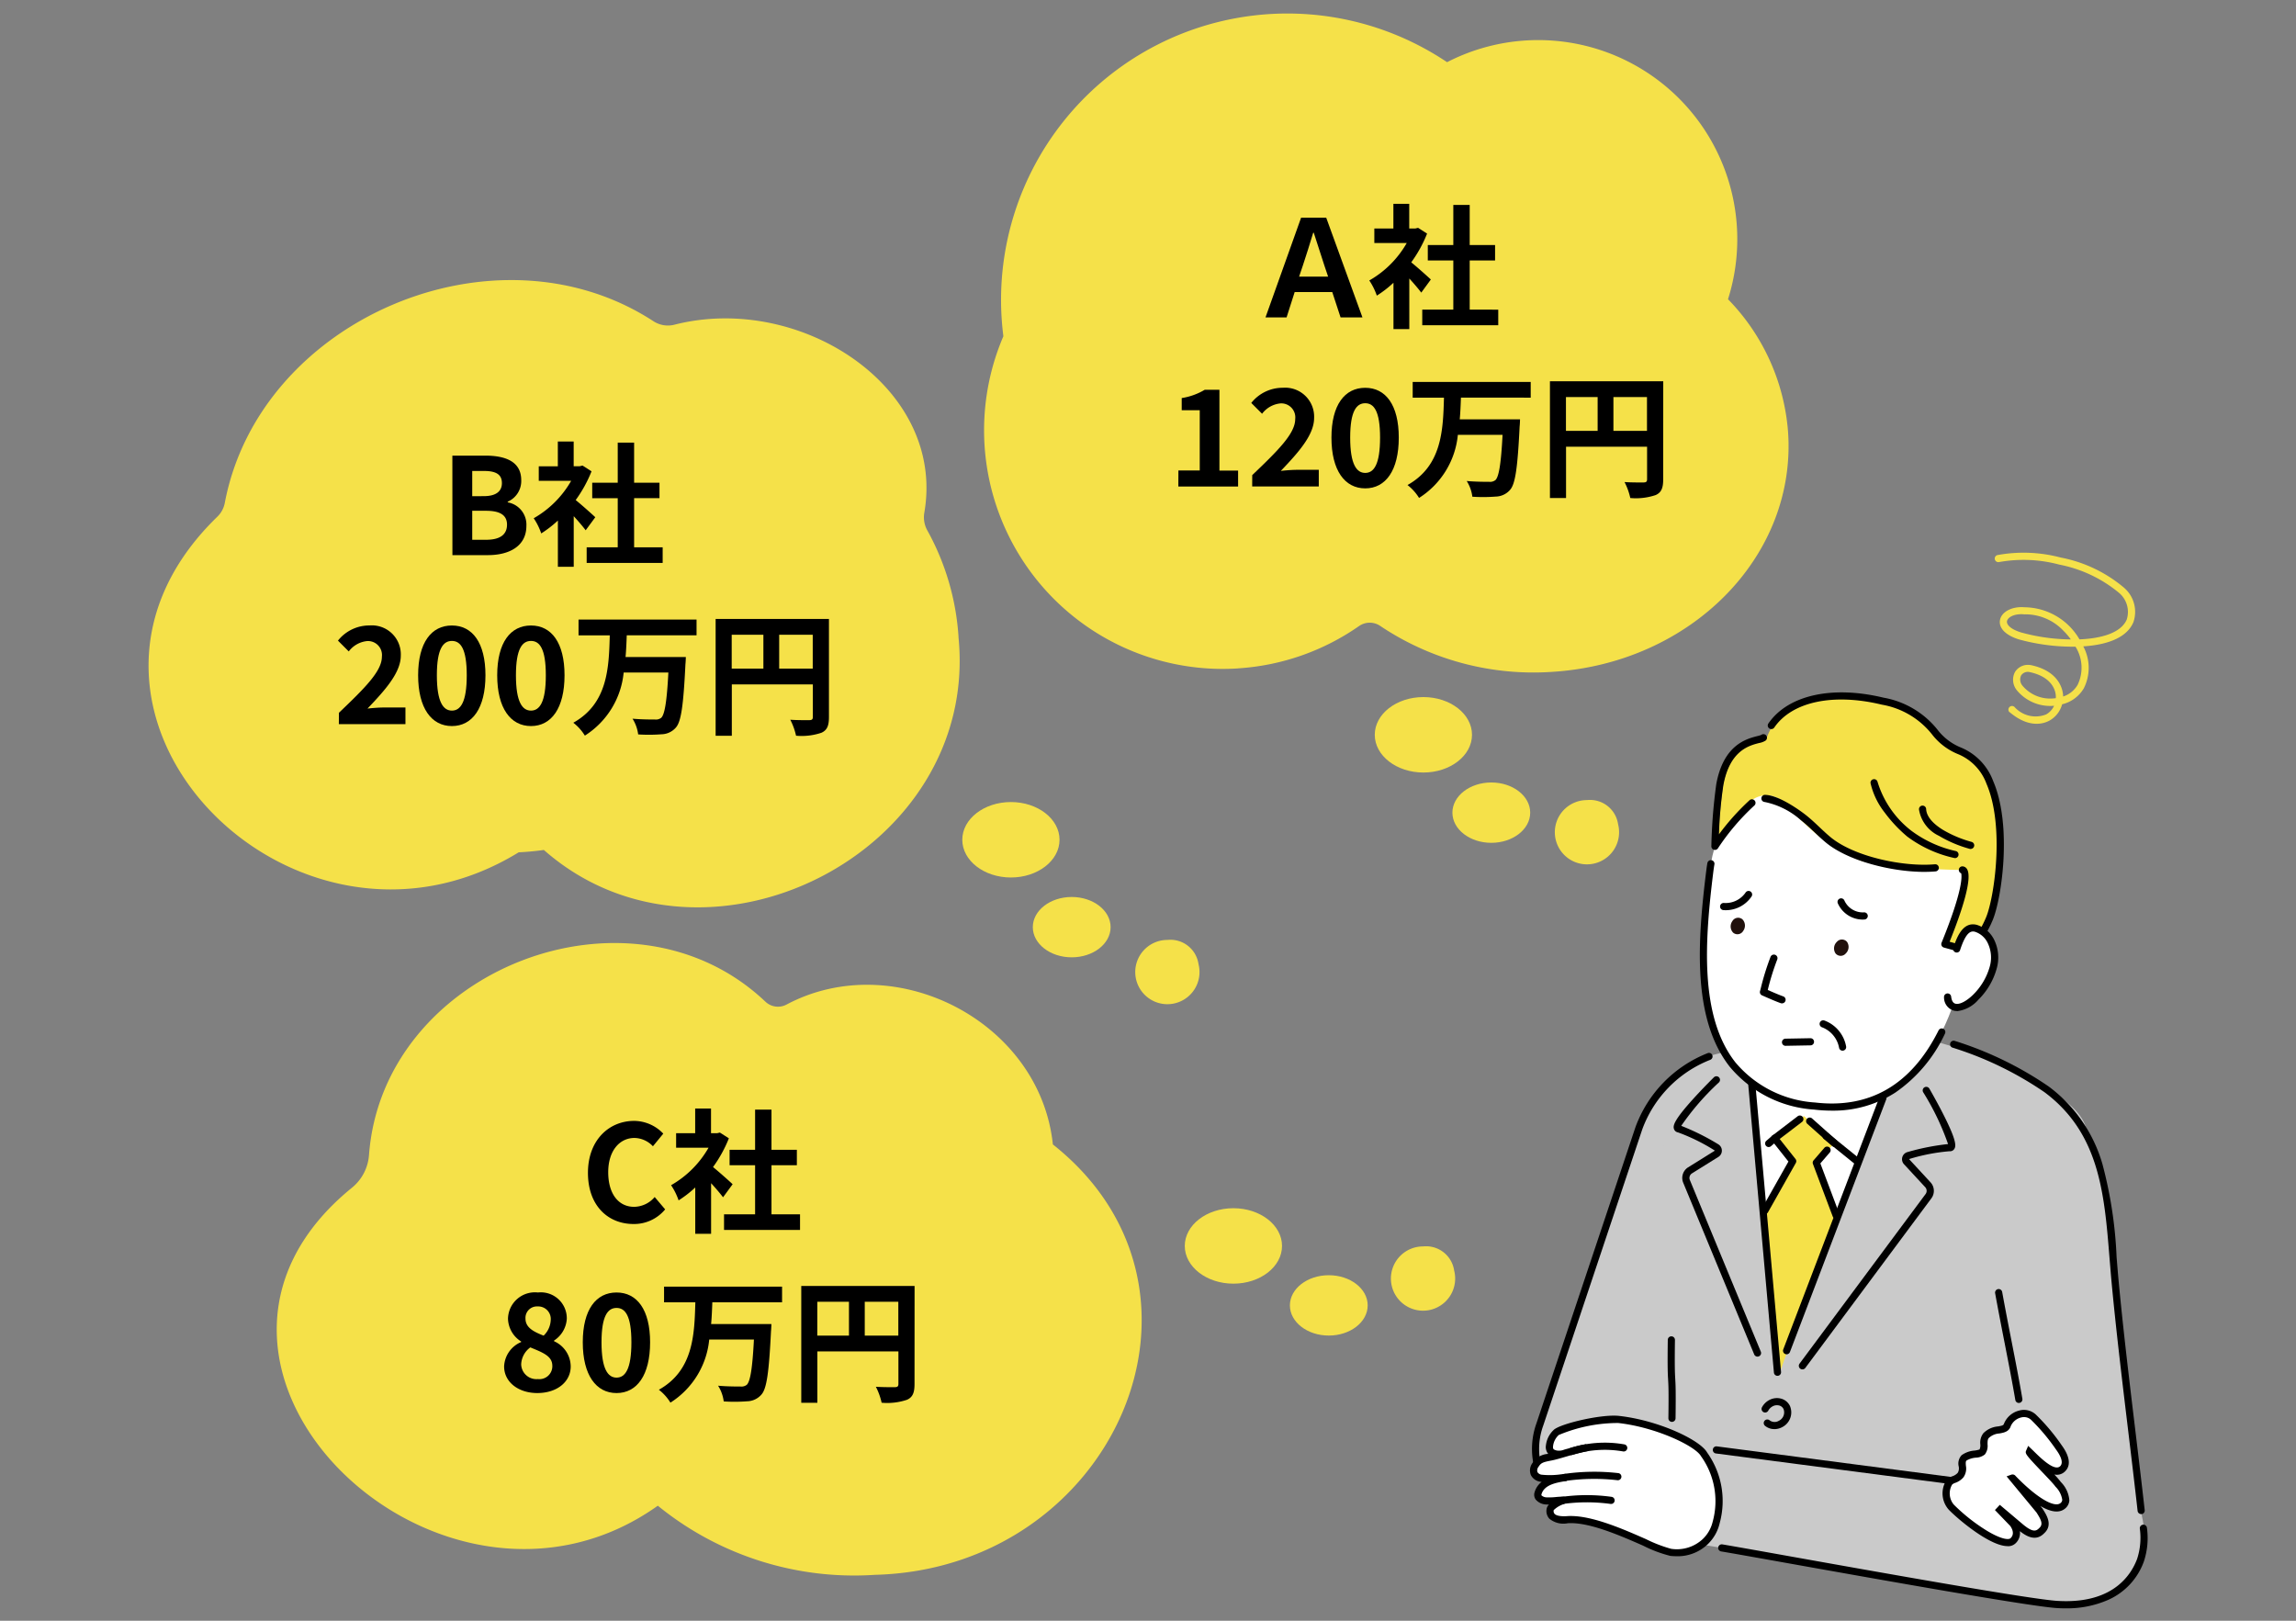 <svg xmlns="http://www.w3.org/2000/svg" xmlns:xlink="http://www.w3.org/1999/xlink" width="170" height="120" viewBox="0 0 170 120">
  <rect x="0" y="0" width="170" height="120" fill="#808080" stroke="none"/>
  <defs>
    <clipPath id="clip-path">
      <rect id="長方形_18302" data-name="長方形 18302" width="170" height="120" transform="translate(184 1066)" fill="#fff" stroke="#707070" stroke-width="1"/>
    </clipPath>
    <clipPath id="clip-path-2">
      <rect id="長方形_18247" data-name="長方形 18247" width="148" height="118.083" fill="none"/>
    </clipPath>
  </defs>
  <g id="img_worry_01" transform="translate(-184 -1066)" clip-path="url(#clip-path)">
    <g id="グループ_27659" data-name="グループ 27659" transform="translate(195 1067.004)">
      <g id="グループ_27658" data-name="グループ 27658" transform="translate(0 -0.004)" clip-path="url(#clip-path-2)">
        <path id="パス_48564" data-name="パス 48564" d="M1562.323,1171.881a19.089,19.089,0,0,0-3.257,4.429l-7.33,21.927c-2.023,6.105,5.542,9.831,8.444,2.822l.146-.405s6.574-22.214,7.308-24.79-3.207-5.956-5.311-3.982" transform="translate(-1448.723 -1093.771)" fill="#cacaca"/>
        <path id="パス_48565" data-name="パス 48565" d="M1557.593,1556.476l26.247,2.555.3-7.731-25.618-3.458c-7.348-1.86-9.06,8.526-.933,8.635" transform="translate(-1449.487 -1445.195)" fill="#cacaca"/>
        <path id="パス_48566" data-name="パス 48566" d="M1690.731,1172.345a75.223,75.223,0,0,1-1.717-30.729c-.073-2.293,2.44-3.875,4.733-3.948l10.6-1.689c7.18,1.036,15.713,4.907,15.605,7.78,0,0-.776,26.029-.457,33.351-8.592-.35-17.1-4.055-28.76-4.764" transform="translate(-1576.447 -1060.799)" fill="#cacaca"/>
        <path id="パス_48567" data-name="パス 48567" d="M1794.174,1185.836l8.384-21.89a2.657,2.657,0,0,0,.3-1.856l-.046-.224-9.16.407-1.122,1.623a1.967,1.967,0,0,0-.242,1.755Z" transform="translate(-1673.575 -1084.972)" fill="#fff"/>
        <path id="パス_48568" data-name="パス 48568" d="M2060.713,1245.718l-3.22-25.576c-.4-3.064-.7-6.773,2.794-7.7s4.9,3.2,5.476,5.875l2.943,25.042c1.341,5.87-5.913,9.145-7.992,2.355" transform="translate(-1921.11 -1132.082)" fill="#cacaca"/>
        <path id="パス_48569" data-name="パス 48569" d="M1743.243,1608.554l-26.877-3.5-.877,6.9,27.651,4.591c5.86,1.292,6.937-6.955.1-7.99" transform="translate(-1601.956 -1498.834)" fill="#cacaca"/>
        <path id="パス_48570" data-name="パス 48570" d="M1548.042,1193.393a.265.265,0,0,1-.258-.207,5.609,5.609,0,0,1,.22-3l7.33-21.927a9.341,9.341,0,0,1,5.356-5.487.265.265,0,0,1,.178.5,8.777,8.777,0,0,0-5.032,5.156l-7.33,21.926a5.091,5.091,0,0,0-.206,2.722.265.265,0,0,1-.2.316.255.255,0,0,1-.058.006" transform="translate(-1445.243 -1085.8)"/>
        <path id="パス_48571" data-name="パス 48571" d="M1781.573,1696.753q-.318,0-.644-.021c-2.019-.127-13.185-2.121-19.856-3.312-2.357-.421-4.219-.753-5-.883a.265.265,0,0,1,.087-.522c.783.13,2.647.463,5.006.884,6.66,1.189,17.808,3.18,19.8,3.3q.341.021.658.021c3.537,0,4.81-1.928,5.259-3.124a5.026,5.026,0,0,0,.2-2.258.265.265,0,0,1,.527-.052,5.517,5.517,0,0,1-.227,2.5,4.938,4.938,0,0,1-2.618,2.83,7.569,7.569,0,0,1-3.183.636" transform="translate(-1639.648 -1578.67)"/>
        <path id="パス_48572" data-name="パス 48572" d="M2029.231,1184.045a.265.265,0,0,1-.263-.235c-.22-1.967-.471-4.053-.714-6.07-.438-3.643-.891-7.409-1.219-10.922-.055-.593-.1-1.193-.15-1.775-.38-4.73-.74-9.2-4.81-12.234a25.434,25.434,0,0,0-6.839-3.31.265.265,0,0,1,.161-.5,25.992,25.992,0,0,1,6.994,3.39,10.925,10.925,0,0,1,3.972,5.736,31.739,31.739,0,0,1,1.049,6.88c.047.579.095,1.178.15,1.768.327,3.505.779,7.268,1.217,10.907.243,2.018.494,4.105.714,6.075a.265.265,0,0,1-.234.293l-.03,0" transform="translate(-1881.696 -1072.941)"/>
        <path id="パス_48573" data-name="パス 48573" d="M1772.3,1606.4l-.036,0c-.569-.078-15.644-2.044-22.1-2.886a.265.265,0,0,1,.068-.525c6.456.842,21.533,2.809,22.1,2.887a.265.265,0,0,1-.036.527" transform="translate(-1634.126 -1496.9)"/>
        <path id="パス_48574" data-name="パス 48574" d="M1559.6,1582.47c-1-.1-5.17-2.586-7.639-2.418-1.135.077-1.344-.34-1.281-.763.039-.263.819-.657,1.05-.677-.414-.018-.878.08-1.324.051-.278-.018-.744-.169-.631-.566.252-.884,1.287-1.051,2.1-1.178a8.136,8.136,0,0,1-1.838.066.593.593,0,0,1-.449-.985c.251-.4.477-.462,1.122-.586s1.912-.58,2.679-.7c-.449.091-1.042.246-1.477.366a1.484,1.484,0,0,1-.821.1c-.325-.089-.5-.22-.46-.618a1.583,1.583,0,0,1,.49-.966,10.816,10.816,0,0,1,4.626-.971c2.786.307,5.847,1.723,6.331,2.587a5.938,5.938,0,0,1,.895,5.039,2.951,2.951,0,0,1-3.367,2.214" transform="translate(-1446.899 -1468.534)" fill="#fff"/>
        <path id="パス_48575" data-name="パス 48575" d="M1556.292,1579.037a4.4,4.4,0,0,1-.455-.024,9.531,9.531,0,0,1-2.012-.756c-1.7-.746-4.019-1.766-5.582-1.661a1.647,1.647,0,0,1-1.365-.337.844.844,0,0,1-.2-.729.539.539,0,0,1,.175-.316c-.068,0-.136,0-.2-.006a1.069,1.069,0,0,1-.787-.37.607.607,0,0,1-.081-.533,1.463,1.463,0,0,1,.523-.77l-.052-.007a.938.938,0,0,1-.746-.5.921.921,0,0,1,.114-.886,1.465,1.465,0,0,1,1.172-.681.782.782,0,0,1-.17-.638,1.844,1.844,0,0,1,.557-1.119c.419-.46,3.535-1.2,4.851-1.056,2.876.317,6,1.761,6.533,2.721a6.18,6.18,0,0,1,.925,5.213,3.131,3.131,0,0,1-.9,1.581,3.221,3.221,0,0,1-2.3.876m-7.822-2.978c1.671,0,3.91.984,5.567,1.713a10.324,10.324,0,0,0,1.854.714,2.8,2.8,0,0,0,2.332-.708,2.6,2.6,0,0,0,.746-1.287,5.714,5.714,0,0,0-.865-4.866c-.419-.748-3.331-2.145-6.129-2.453a11.349,11.349,0,0,0-4.4.888,1.33,1.33,0,0,0-.42.811c-.022.223.013.267.267.337a1.01,1.01,0,0,0,.564-.066l.117-.033.286-.078a10.323,10.323,0,0,1,1.222-.295l.092.521c-.353.071-.793.182-1.169.283l-.384.112c-.429.126-.835.245-1.128.3-.62.119-.758.168-.948.468a.421.421,0,0,0-.079.383.431.431,0,0,0,.345.2,5.892,5.892,0,0,0,1.416-.033c.122-.012.243-.025.359-.035l.064.525c-.746.117-1.675.263-1.882.989-.015.054,0,.072,0,.083a.593.593,0,0,0,.389.146,4.609,4.609,0,0,0,.675-.024,5.167,5.167,0,0,1,.643-.027l.011.528a1.96,1.96,0,0,0-.812.465.308.308,0,0,0,.063.279c.075.082.3.212.94.168.086-.006.174-.009.264-.009" transform="translate(-1443.162 -1464.814)"/>
        <path id="パス_48576" data-name="パス 48576" d="M1588.017,1599.744a.265.265,0,0,1-.074-.519,8.339,8.339,0,0,1,4.014-.269.265.265,0,0,1-.1.52,7.817,7.817,0,0,0-3.763.258.271.271,0,0,1-.075.01" transform="translate(-1482.673 -1493.01)"/>
        <path id="パス_48577" data-name="パス 48577" d="M1580.435,1632.111a.265.265,0,0,1-.036-.527,15.6,15.6,0,0,1,4-.062.265.265,0,1,1-.06.526,15.08,15.08,0,0,0-3.872.06l-.036,0" transform="translate(-1475.594 -1523.453)"/>
        <path id="パス_48578" data-name="パス 48578" d="M1574.078,1658.16a.265.265,0,0,1-.024-.528l.24-.022a13.376,13.376,0,0,1,3.7,0,.265.265,0,0,1-.1.521,12.973,12.973,0,0,0-3.555.01l-.24.022h-.025" transform="translate(-1469.657 -1547.781)"/>
        <path id="パス_48579" data-name="パス 48579" d="M2067.644,1435.619a.265.265,0,0,1-.261-.22c-.233-1.365-.5-2.719-.779-4.154-.231-1.18-.47-2.4-.713-3.737a.265.265,0,1,1,.521-.095c.243,1.333.481,2.551.712,3.73.281,1.437.547,2.795.781,4.166a.265.265,0,0,1-.216.305.26.26,0,0,1-.045,0" transform="translate(-1929.165 -1332.743)"/>
        <path id="パス_48580" data-name="パス 48580" d="M1699.743,1486.265h0a.265.265,0,0,1-.261-.268c.029-2.109,0-2.5-.022-2.882s-.052-.794-.023-2.923a.265.265,0,0,1,.53.007c-.029,2.109,0,2.5.022,2.881s.052.794.023,2.923a.265.265,0,0,1-.265.261" transform="translate(-1586.951 -1381.988)"/>
        <path id="パス_48581" data-name="パス 48581" d="M2011.365,1573.127c1.3,1.323,3.883,3.115,4.553,2.484a.923.923,0,0,0,.009-1.269l-1.151-1.2s.818.689,1.677,1.416c.566.479,1.072.75,1.506.376a1.87,1.87,0,0,0,.151-.145c.429-.465.011-1.043-.229-1.431l-1.988-2.4c0-.009,2.655,2.876,3.7,2.071.7-.537-.325-1.607-.325-1.607-.267-.4-2.185-2.259-2.127-2.394.574.545,1.8,1.894,2.463,1.238.406-.4.113-1.043-.272-1.567a14.928,14.928,0,0,0-1.883-2.243,1.264,1.264,0,0,0-1.941.578c-.167.533-1.024.174-1.571.782-.31.344-.019.914-.293,1.219-.167.186-1,.123-1.338.432s.063.859-.253,1.265c-.275.353-.7.328-.859.569a1.548,1.548,0,0,0,.171,1.826" transform="translate(-1877.883 -1462.529)" fill="#fff"/>
        <path id="パス_48582" data-name="パス 48582" d="M2011.832,1572.265c-1.27,0-3.552-1.88-4.345-2.688a1.818,1.818,0,0,1-.209-2.159.937.937,0,0,1,.469-.328.911.911,0,0,0,.4-.26.663.663,0,0,0,.064-.479.907.907,0,0,1,.218-.818,1.86,1.86,0,0,1,.962-.344,2.057,2.057,0,0,0,.366-.08.743.743,0,0,0,.057-.386,1.143,1.143,0,0,1,.228-.822,1.738,1.738,0,0,1,1.084-.5c.307-.054.4-.084.432-.181a1.637,1.637,0,0,1,1.121-.99,1.294,1.294,0,0,1,1.253.3,14.969,14.969,0,0,1,1.919,2.283c.341.464.83,1.333.243,1.91a.855.855,0,0,1-.8.238,6.451,6.451,0,0,1,.488.562,2.148,2.148,0,0,1,.624,1.36.854.854,0,0,1-.344.623c-.464.358-1.124.186-1.8-.212l.157.193.052.084c.255.406.682,1.086.146,1.666a2.128,2.128,0,0,1-.173.166c-.609.525-1.3.071-1.7-.247a1.037,1.037,0,0,1-.335.914.806.806,0,0,1-.574.2m1.224-9.56a.934.934,0,0,0-.238.032,1.129,1.129,0,0,0-.752.637c-.131.42-.528.489-.846.544a1.246,1.246,0,0,0-.781.336c-.086.1-.092.24-.092.468a1.041,1.041,0,0,1-.2.75,1.122,1.122,0,0,1-.665.238,1.593,1.593,0,0,0-.69.211c-.067.062-.066.165-.048.385a1.128,1.128,0,0,1-.174.847,1.405,1.405,0,0,1-.617.423.625.625,0,0,0-.229.127,1.29,1.29,0,0,0,.128,1.488l.01.009a13.377,13.377,0,0,0,2.458,1.933c1.111.665,1.607.655,1.725.544.169-.159.3-.445-.015-.908l-1.137-1.181.361-.386s.818.689,1.677,1.416c.67.567.949.561,1.163.377a1.56,1.56,0,0,0,.13-.124c.242-.262.059-.605-.205-1.026l-.045-.072-2.217-2.679.356-.127a.281.281,0,0,1,.312.1c1.511,1.567,2.843,2.375,3.314,2.012a.325.325,0,0,0,.139-.244,1.726,1.726,0,0,0-.494-.971l-.016-.016-.013-.019c-.105-.158-.568-.643-.976-1.07-1.192-1.251-1.269-1.354-1.175-1.574l.15-.349.276.262c.06.057.128.123.2.195.481.471,1.483,1.452,1.895,1.047.3-.3-.058-.892-.3-1.221l-.009-.013a14.712,14.712,0,0,0-1.841-2.193.743.743,0,0,0-.519-.206" transform="translate(-1874.188 -1458.788)"/>
        <path id="パス_48583" data-name="パス 48583" d="M1759.231,851.094c-.777,6.273-3.552,14.15-11.566,13.208-9.4-1.1-8.6-10.6-7.753-17.406,1.522-12.279,21.073-9.954,19.319,4.2" transform="translate(-1624.317 -783.411)" fill="#fff"/>
        <path id="パス_48584" data-name="パス 48584" d="M1745.244,965.617a11.185,11.185,0,0,1-1.3-.078,8.892,8.892,0,0,1-6.248-3.172c-2.819-3.593-2.375-9.384-1.737-14.53.023-.187.051-.374.082-.555a.265.265,0,0,1,.522.09c-.03.173-.056.351-.079.53-.625,5.04-1.065,10.7,1.629,14.138a8.383,8.383,0,0,0,5.893,2.973c4.064.477,7.144-1.319,9.153-5.339a.265.265,0,0,1,.474.237,10.85,10.85,0,0,1-3.668,4.362,8.465,8.465,0,0,1-4.716,1.344" transform="translate(-1620.623 -884.384)"/>
        <path id="パス_48585" data-name="パス 48585" d="M1774.314,767.553c-2.236-.849-1.748-2.726-5.706-3.684-4.124-1-7.864-.063-8.826,2.707-.343.267-2.6.086-3.226,3.465a39.732,39.732,0,0,0-.363,4.575l2.043-2.923a1.78,1.78,0,0,1,2.587-.5c1.728,1.692,3.2,3.414,5.8,4.434.78.386,5.759.759,7.886.736.295,0,.081,1.218-1.747,5.7l.711.031,2.93-1.833q.056-.141.113-.292c.755-1.988,2.005-10.815-2.2-12.414" transform="translate(-1639.967 -712.953)" fill="#f5e149"/>
        <path id="パス_48586" data-name="パス 48586" d="M1748.69,814.788a.265.265,0,0,1-.265-.271,39.369,39.369,0,0,1,.367-4.617c.539-2.9,2.228-3.333,3.039-3.541a1.82,1.82,0,0,0,.288-.087.263.263,0,0,1,.37.047.267.267,0,0,1-.048.373,1.324,1.324,0,0,1-.478.18c-.759.195-2.173.557-2.65,3.125a31.428,31.428,0,0,0-.326,3.638c.307-.417.633-.821.974-1.208a17.7,17.7,0,0,1,1.3-1.327.265.265,0,0,1,.358.39,17.1,17.1,0,0,0-2.708,3.179.265.265,0,0,1-.221.119" transform="translate(-1632.713 -752.859)"/>
        <path id="パス_48587" data-name="パス 48587" d="M1825.9,778.725a1.034,1.034,0,0,1-.306-.042l-.967-.266a.265.265,0,0,1-.175-.355c1.63-4,1.5-4.974,1.453-5.144a.265.265,0,0,1,.086-.514h0a.405.405,0,0,1,.336.187c.457.672-.415,3.245-1.278,5.395l.687.189.022.007s1.034.3,1.994-2.011c.61-1.471,1.377-6.752.031-9.872a3.788,3.788,0,0,0-2.084-2.193,4.634,4.634,0,0,1-1.97-1.495,6.053,6.053,0,0,0-3.7-2.179c-3.589-.868-6.637-.224-7.954,1.682a.265.265,0,1,1-.436-.3c1.445-2.09,4.708-2.817,8.514-1.9a6.575,6.575,0,0,1,3.977,2.343,4.147,4.147,0,0,0,1.761,1.351,4.3,4.3,0,0,1,2.382,2.478c1.426,3.305.626,8.707-.028,10.285-.853,2.056-1.846,2.351-2.346,2.351" transform="translate(-1691.696 -709.259)"/>
        <path id="パス_48588" data-name="パス 48588" d="M1827.443,1146.973a.265.265,0,0,1,0-.529l1.872-.034a.265.265,0,0,1,.01.529l-1.872.034h0" transform="translate(-1706.254 -1070.54)"/>
        <path id="パス_48589" data-name="パス 48589" d="M2015.649,1025.807c-.01.038-.038.072-.05.11s-.014.079-.027.117-.019.078-.033.115-.028.075-.043.112-.029.074-.045.111-.055.063-.072.1-.023.077-.041.113-.045.066-.064.1-.036.071-.056.106-.043.067-.064.1-.033.073-.054.107-.038.071-.059.1-.037.072-.06.1-.042.069-.065.1-.057.057-.081.089-.051.061-.076.093-.049.063-.075.093-.046.066-.072.1-.059.055-.086.084-.047.065-.075.094-.063.051-.091.078-.064.049-.093.076-.043.072-.073.1-.072.04-.1.065-.06.053-.092.077-.067.045-.1.068-.064.049-.1.071-.064.05-.1.07-.071.039-.106.057-.077.027-.112.043-.073.033-.11.047-.073.038-.11.048a1.186,1.186,0,0,1-.117.027.932.932,0,0,1-.121-.006c-.041,0-.081.03-.119.027s-.075-.035-.113-.045a.718.718,0,0,1-.118-.021.594.594,0,0,1-.1-.07.609.609,0,0,1-.075-.092c-.026-.029-.068-.047-.089-.081a.947.947,0,0,1-.033-.116.994.994,0,0,1-.049-.107c-.011-.037-.026-.073-.034-.114s-.031-.074-.036-.115.016-.08.012-.121-.013-.077-.014-.118,0-.079,0-.119-.021-.079-.019-.12.006-.079.009-.119.033-.076.036-.116-.012-.08-.008-.12,0-.079.009-.119.027-.076.033-.115,0-.08.009-.119,0-.08.01-.119.041-.073.048-.112-.008-.082,0-.121.043-.072.051-.111.015-.078.023-.117,0-.081.012-.12.009-.079.018-.118.038-.072.048-.111.016-.078.026-.116.03-.074.04-.113,0-.082.011-.121.034-.073.044-.112,0-.082.014-.12.034-.074.044-.113.023-.077.034-.116,0-.083.012-.122.036-.073.047-.112.032-.075.043-.113.029-.076.041-.113.021-.078.033-.115.016-.08.028-.117.031-.075.044-.112.023-.077.037-.115.031-.075.045-.112.011-.083.026-.119.044-.069.06-.106.031-.075.047-.111.03-.076.048-.11.055-.062.074-.1.026-.078.047-.112.037-.074.059-.105.059-.058.084-.088.05-.064.078-.091a1.028,1.028,0,0,1,.1-.07.83.83,0,0,1,.1-.067c.035-.021.059-.063.1-.077a.705.705,0,0,1,.121-.015.691.691,0,0,1,.118-.026.828.828,0,0,1,.119.02.938.938,0,0,1,.115.03c.038.01.075.022.112.036s.073.027.11.044.066.041.1.061.085.011.119.033.051.065.083.089.06.05.09.077.063.047.092.075.069.043.1.073.048.064.073.1.041.068.064.1.044.065.066.1.052.061.072.1.042.068.06.1.031.073.047.11.033.073.047.11,0,.083.015.121.028.073.038.112.016.077.025.116.036.073.043.113.008.079.013.119-.009.08-.006.12.02.078.021.118-.011.079-.012.119.008.079.006.119-.016.078-.02.118-.011.078-.017.118-.007.078-.014.118,0,.081-.006.12-.015.078-.024.117-.018.077-.029.116" transform="translate(-1879.081 -955.103)" fill="#fff"/>
        <path id="パス_48590" data-name="パス 48590" d="M2009.659,1025.318a.961.961,0,0,1-.252-.032,1.013,1.013,0,0,1-.711-.982.265.265,0,0,1,.526-.063c.055.462.25.515.323.535.3.081.817-.184,1.316-.676a4.693,4.693,0,0,0,1.2-2,2.465,2.465,0,0,0-.129-1.816,1.594,1.594,0,0,0-.94-.833c-.318-.086-.673.022-1.117,1.384a.265.265,0,0,1-.5-.164c.215-.658.662-2.028,1.759-1.73a2.128,2.128,0,0,1,1.273,1.1,2.983,2.983,0,0,1,.169,2.2,5.171,5.171,0,0,1-1.34,2.243,2.461,2.461,0,0,1-1.574.843" transform="translate(-1875.757 -951.461)"/>
        <path id="パス_48591" data-name="パス 48591" d="M1932.695,862.179a.263.263,0,0,1-.073-.01,9.084,9.084,0,0,1-3.465-1.583,10.363,10.363,0,0,1-1.665-1.771,5.534,5.534,0,0,1-1.054-2.189.265.265,0,0,1,.522-.085,7.216,7.216,0,0,0,2.533,3.638,8.653,8.653,0,0,0,3.274,1.483.265.265,0,0,1-.073.519" transform="translate(-1798.941 -799.646)"/>
        <path id="パス_48592" data-name="パス 48592" d="M1984.538,889.514a.266.266,0,0,1-.069-.009,9.207,9.207,0,0,1-2.279-.966,2.613,2.613,0,0,1-1.479-1.95.265.265,0,1,1,.529-.028c.034.653.688,1.191,1.23,1.528a8.648,8.648,0,0,0,2.138.9.265.265,0,0,1-.069.52" transform="translate(-1849.625 -827.654)"/>
        <path id="パス_48593" data-name="パス 48593" d="M1804.362,1056.507a.261.261,0,0,1-.089-.015c-.366-.13-.818-.328-1.181-.488l-.206-.09a.265.265,0,0,1-.15-.31l.062-.236a18.886,18.886,0,0,1,.716-2.3.265.265,0,0,1,.5.185,18.439,18.439,0,0,0-.7,2.246l0,.017c.355.156.8.35,1.144.474a.265.265,0,0,1-.088.514" transform="translate(-1683.422 -983.216)"/>
        <path id="パス_48594" data-name="パス 48594" d="M1871.247,1128.6a.265.265,0,0,1-.261-.22,2.015,2.015,0,0,0-1.265-1.514.265.265,0,1,1,.18-.5,2.525,2.525,0,0,1,1.607,1.923.264.264,0,0,1-.261.309" transform="translate(-1745.818 -1051.806)"/>
        <path id="パス_48595" data-name="パス 48595" d="M1846.526,1221.832a.265.265,0,0,1-.212-.423l9.333-12.558a.4.4,0,0,0-.027-.51l-1.572-1.7a.547.547,0,0,1,.264-.9,17.315,17.315,0,0,1,3-.591,19,19,0,0,0-1.838-3.831.265.265,0,1,1,.458-.266c.006.009.547.943,1.044,1.924.984,1.942.928,2.325.8,2.531a.375.375,0,0,1-.359.173,14.117,14.117,0,0,0-2.967.572.017.017,0,0,0-.008.029l1.572,1.7a.931.931,0,0,1,.063,1.186l-9.333,12.557a.265.265,0,0,1-.213.107" transform="translate(-1724.074 -1121.442)"/>
        <path id="パス_48596" data-name="パス 48596" d="M1712.446,1209.845a.265.265,0,0,1-.245-.164l-5.254-12.709a.927.927,0,0,1,.367-1.144l1.955-1.219a.015.015,0,0,0,.009-.015.016.016,0,0,0-.009-.015,14.1,14.1,0,0,0-2.71-1.335.375.375,0,0,1-.3-.262c-.071-.233-.024-.617,1.438-2.23.739-.815,1.507-1.573,1.515-1.58a.265.265,0,1,1,.372.377,19,19,0,0,0-2.784,3.21,17.356,17.356,0,0,1,2.735,1.362.547.547,0,0,1,.016.938l-1.955,1.219a.4.4,0,0,0-.158.492l5.254,12.709a.265.265,0,0,1-.245.366" transform="translate(-1593.318 -1110.401)"/>
        <path id="パス_48597" data-name="パス 48597" d="M1813.422,1235.478l-2.273-2.025-2.165,1.654,1.337,1.689-2.064,3.658,1.131,11.922,4.14-11.578-1.411-4Z" transform="translate(-1688.585 -1151.822)" fill="#f5e149"/>
        <path id="パス_48598" data-name="パス 48598" d="M1791.869,1216.059a.265.265,0,0,1-.263-.241l-1.9-21.3a.265.265,0,0,1,.528-.047l1.9,21.3a.265.265,0,0,1-.24.287h-.024" transform="translate(-1671.262 -1115.192)"/>
        <path id="パス_48599" data-name="パス 48599" d="M1804.52,1260.318a.265.265,0,0,1-.23-.395l1.976-3.5-1.227-1.55a.265.265,0,0,1,.415-.329l1.337,1.689a.264.264,0,0,1,.023.294l-2.064,3.658a.264.264,0,0,1-.231.135" transform="translate(-1684.848 -1171.421)"/>
        <path id="パス_48600" data-name="パス 48600" d="M1815.5,1234.938a.265.265,0,0,1-.161-.475l1.859-1.42a.265.265,0,1,1,.321.421l-1.859,1.42a.263.263,0,0,1-.161.054" transform="translate(-1695.105 -1151.388)"/>
        <path id="パス_48601" data-name="パス 48601" d="M1856.555,1237.406a.264.264,0,0,1-.176-.067l-1.843-1.642a.265.265,0,0,1,.352-.4l1.843,1.642a.265.265,0,0,1-.176.462" transform="translate(-1731.718 -1153.486)"/>
        <path id="パス_48602" data-name="パス 48602" d="M1863.5,1273.172a.265.265,0,0,1-.248-.172l-1.465-3.891a.265.265,0,0,1,.047-.266l.788-.914a.265.265,0,1,1,.4.346l-.685.795,1.41,3.744a.265.265,0,0,1-.248.358" transform="translate(-1738.554 -1183.93)"/>
        <path id="パス_48603" data-name="パス 48603" d="M1828.8,1228.585a.265.265,0,0,1-.247-.359l7.132-18.708a.265.265,0,1,1,.495.189l-7.132,18.708a.265.265,0,0,1-.247.17" transform="translate(-1707.518 -1129.312)"/>
        <path id="パス_48604" data-name="パス 48604" d="M1805.445,1551.277a1.072,1.072,0,0,1-.68-.236.265.265,0,1,1,.334-.411.615.615,0,0,0,.685.028.688.688,0,0,0,.341-.865.491.491,0,0,0-.3-.258.663.663,0,0,0-.518.062.77.77,0,0,0-.316.322.265.265,0,0,1-.47-.243,1.3,1.3,0,0,1,.531-.543,1.2,1.2,0,0,1,.935-.1,1.021,1.021,0,0,1,.615.534,1.222,1.222,0,0,1-.564,1.558,1.238,1.238,0,0,1-.593.155" transform="translate(-1685.069 -1446.465)"/>
        <path id="パス_48605" data-name="パス 48605" d="M1885.839,1036.156a.67.67,0,0,0-.1.854.493.493,0,0,0,.757.008.67.67,0,0,0,.1-.854.493.493,0,0,0-.757-.008" transform="translate(-1760.834 -967.421)" fill="#21110d"/>
        <path id="パス_48606" data-name="パス 48606" d="M1770.154,1011.844a.669.669,0,0,0,.059.857.492.492,0,0,0,.745-.134.67.67,0,0,0-.06-.857.492.492,0,0,0-.744.134" transform="translate(-1652.886 -944.644)" fill="#21110d"/>
        <path id="パス_48607" data-name="パス 48607" d="M1808.834,1255.35a.265.265,0,0,1-.173-.465l.441-.38a.265.265,0,1,1,.345.4l-.441.38a.263.263,0,0,1-.172.064" transform="translate(-1688.877 -1171.421)"/>
        <path id="パス_48608" data-name="パス 48608" d="M1875.433,1254.486a.263.263,0,0,1-.166-.059l-2.288-1.848a.265.265,0,1,1,.333-.412l2.288,1.848a.265.265,0,0,1-.167.471" transform="translate(-1748.932 -1169.243)"/>
        <path id="パス_48609" data-name="パス 48609" d="M1816.248,879.867c-2.411,0-5.657-.8-7.318-2.185-.284-.237-.554-.493-.816-.74-.325-.307-.661-.624-1.015-.9a5.753,5.753,0,0,0-2.679-1.349.265.265,0,0,1,0-.529h0c1.093,0,2.809,1.311,3,1.46.374.29.72.616,1.054.932.256.242.521.492.793.719,1.762,1.475,5.44,2.239,7.77,2.028a.265.265,0,0,1,.048.527c-.264.024-.545.036-.839.036" transform="translate(-1684.756 -816.312)"/>
        <path id="パス_48610" data-name="パス 48610" d="M1891.525,991.683a2.022,2.022,0,0,1-1.822-1.189.265.265,0,1,1,.486-.209,1.5,1.5,0,0,0,1.452.864.265.265,0,0,1,.048.527c-.055.005-.11.007-.164.007" transform="translate(-1764.621 -924.597)"/>
        <path id="パス_48611" data-name="パス 48611" d="M1758.688,983.171q-.09,0-.179-.007a.265.265,0,1,1,.044-.528,1.791,1.791,0,0,0,1.592-.767.265.265,0,1,1,.44.295,2.309,2.309,0,0,1-1.9,1.007" transform="translate(-1641.902 -916.779)"/>
        <path id="パス_48612" data-name="パス 48612" d="M2066.4,615.056a.267.267,0,0,1,.358-.4,2.1,2.1,0,0,0,2.352.554,1.4,1.4,0,0,0,.583-.638,3.2,3.2,0,0,1-2.745-1.134l-.008-.01a1.227,1.227,0,0,1-.142-1.357,1.125,1.125,0,0,1,1.146-.512l.02,0c1.916.4,2.3,1.574,2.376,2.062a2.012,2.012,0,0,1,.024.266,1.939,1.939,0,0,0,1.074-.867,2.925,2.925,0,0,0-.161-2.824,15.078,15.078,0,0,1-4.2-.541c-.99-.311-1.507-.853-1.386-1.45s.9-1.006,1.819-.926a4.766,4.766,0,0,1,4.057,2.364l.009.013c1.625-.069,3.079-.479,3.5-1.477a1.846,1.846,0,0,0-.555-1.951l-.012-.011a9.866,9.866,0,0,0-4.441-2.1,10.2,10.2,0,0,0-4.444-.185.267.267,0,0,1-.139-.515,10.735,10.735,0,0,1,4.7.18,10.253,10.253,0,0,1,4.689,2.235l.015.014a2.352,2.352,0,0,1,.675,2.542c-.441,1.043-1.721,1.658-3.709,1.785a3.362,3.362,0,0,1,.042,3.1,2.536,2.536,0,0,1-1.609,1.188,1.958,1.958,0,0,1-.922,1.2c-.4.227-1.5.62-2.958-.611l-.014-.012m.965-1.946a2.673,2.673,0,0,0,2.331.931c.045,0,.088-.009.132-.015a1.536,1.536,0,0,0-.016-.315c-.059-.378-.366-1.29-1.946-1.62a.592.592,0,0,0-.608.254.7.7,0,0,0,.107.764m3-4.1a3.875,3.875,0,0,0-2.841-1.189.259.259,0,0,1-.043,0c-.707-.067-1.208.206-1.267.5-.045.223.195.575,1.021.834a14.144,14.144,0,0,0,3.705.522,5,5,0,0,0-.575-.665" transform="translate(-1928.605 -563.316)" fill="#f5e149"/>
        <path id="パス_48613" data-name="パス 48613" d="M150.245,1055.615c1.02-13.743,19.343-20.846,29.349-11.354a1.35,1.35,0,0,0,1.564.215c7.976-4.245,18.757,1.2,19.721,10.355,13.627,10.794,4.532,31.415-13.183,31.868a23.033,23.033,0,0,1-16.067-5.118c-16.075,11.437-38.868-10.371-22.644-23.546a3.444,3.444,0,0,0,1.259-2.419" transform="translate(-133.923 -971.097)" fill="#f5e149"/>
        <path id="パス_48614" data-name="パス 48614" d="M1166.5,1339.377c0,1.543-1.612,2.793-3.6,2.793s-3.6-1.251-3.6-2.793,1.612-2.793,3.6-2.793,3.6,1.251,3.6,2.793" transform="translate(-1082.577 -1248.127)" fill="#f5e149"/>
        <path id="パス_48615" data-name="パス 48615" d="M1282.648,1413.766c0,1.234-1.289,2.234-2.88,2.234s-2.88-1-2.88-2.234,1.29-2.234,2.88-2.234,2.88,1,2.88,2.234" transform="translate(-1192.382 -1318.114)" fill="#f5e149"/>
        <path id="パス_48616" data-name="パス 48616" d="M1395.664,1381.121a2.379,2.379,0,1,1-2.3-1.788,2.1,2.1,0,0,1,2.3,1.788" transform="translate(-1298.995 -1288.047)" fill="#f5e149"/>
        <path id="パス_48617" data-name="パス 48617" d="M59.972,324.658a18.737,18.737,0,0,0-2.317-7.907,1.99,1.99,0,0,1-.216-1.306c1.6-9.265-9.182-16.3-18.515-13.912a1.96,1.96,0,0,1-1.553-.267c-11.681-7.6-29.157-.148-31.727,13.46a1.925,1.925,0,0,1-.553,1.022c-14.744,14.3,5.58,35.124,22.316,24.846.623-.027,1.249-.089,1.861-.173,11.882,10.453,32.3.25,30.7-15.764" transform="translate(0 -278.489)" fill="#f5e149"/>
        <path id="パス_48618" data-name="パス 48618" d="M917.59,884.982c0,1.543-1.612,2.793-3.6,2.793s-3.6-1.251-3.6-2.793,1.612-2.793,3.6-2.793,3.6,1.251,3.6,2.793" transform="translate(-850.14 -823.805)" fill="#f5e149"/>
        <path id="パス_48619" data-name="パス 48619" d="M995.035,990.612c0,1.234-1.29,2.234-2.88,2.234s-2.88-1-2.88-2.234,1.29-2.234,2.88-2.234,2.88,1,2.88,2.234" transform="translate(-923.804 -922.965)" fill="#f5e149"/>
        <path id="パス_48620" data-name="パス 48620" d="M1109.63,1038.235a2.379,2.379,0,1,1-2.3-1.787,2.1,2.1,0,0,1,2.3,1.787" transform="translate(-1031.891 -967.855)" fill="#f5e149"/>
        <path id="パス_48621" data-name="パス 48621" d="M953.562,48.482a17.579,17.579,0,0,0,8.958-3.133,1.381,1.381,0,0,1,1.569-.008,20.36,20.36,0,0,0,12.634,3.406c10.369-.6,18.23-8.575,17.558-17.816a15.77,15.77,0,0,0-4.443-9.78A14.74,14.74,0,0,0,969.036,3.6a21.2,21.2,0,0,0-32.978,18.978c.029.443.072.88.127,1.314a17.669,17.669,0,0,0,17.377,24.594" transform="translate(-872.893 0.004)" fill="#f5e149"/>
        <path id="パス_48622" data-name="パス 48622" d="M1379.032,767.545c0,1.542-1.612,2.793-3.6,2.793s-3.6-1.251-3.6-2.793,1.612-2.793,3.6-2.793,3.6,1.251,3.6,2.793" transform="translate(-1281.042 -714.14)" fill="#f5e149"/>
        <path id="パス_48623" data-name="パス 48623" d="M1464.458,862.531c0,1.234-1.29,2.234-2.88,2.234s-2.88-1-2.88-2.234,1.29-2.234,2.88-2.234,2.88,1,2.88,2.234" transform="translate(-1362.159 -803.362)" fill="#f5e149"/>
        <path id="パス_48624" data-name="パス 48624" d="M1579.053,881.775a2.379,2.379,0,1,1-2.3-1.788,2.1,2.1,0,0,1,2.3,1.788" transform="translate(-1470.247 -821.748)" fill="#f5e149"/>
        <path id="パス_48625" data-name="パス 48625" d="M1252.269,228.4h1.859l2.684,7.386h-1.62l-.616-1.879h-2.783l-.6,1.879h-1.561Zm2,4.364-.278-.825c-.248-.775-.537-1.64-.785-2.426h-.04c-.239.805-.517,1.66-.766,2.426l-.278.825Z" transform="translate(-1166.933 -213.283)"/>
        <path id="パス_48626" data-name="パス 48626" d="M1369.591,219.5c-.209-.278-.547-.676-.885-1.044V222.2h-1.173v-3.43a8.224,8.224,0,0,1-1.233.954,4.736,4.736,0,0,0-.557-1.123,7.425,7.425,0,0,0,2.773-2.773h-2.4v-1.074h1.411v-1.829h1.173v1.829h.447l.209-.05.666.427a9.658,9.658,0,0,1-1.173,2.127c.477.388,1.243,1.074,1.451,1.272Zm5.7,1.263v1.153h-5.627V220.76h2.3v-3.638h-1.889v-1.143h1.889v-2.972h1.213v2.972h1.879v1.143h-1.879v3.638Z" transform="translate(-1275.358 -198.835)"/>
        <path id="パス_48627" data-name="パス 48627" d="M1152.155,426.823h1.581V422.36H1152.4v-.9a4.772,4.772,0,0,0,1.71-.616h1.083v5.984h1.382v1.183h-4.424Z" transform="translate(-1075.904 -392.987)"/>
        <path id="パス_48628" data-name="パス 48628" d="M1233.783,425.2c1.919-1.829,3.181-3.082,3.181-4.145a1.036,1.036,0,0,0-1.1-1.163,1.938,1.938,0,0,0-1.352.765l-.8-.8a2.963,2.963,0,0,1,2.336-1.123,2.145,2.145,0,0,1,2.316,2.237c0,1.253-1.153,2.545-2.465,3.917.368-.04.855-.079,1.2-.079h1.611v1.233h-4.931Z" transform="translate(-1152.065 -391.023)"/>
        <path id="パス_48629" data-name="パス 48629" d="M1323.383,422.424c0-2.426.984-3.688,2.5-3.688s2.485,1.272,2.485,3.688c0,2.436-.974,3.758-2.485,3.758s-2.5-1.322-2.5-3.758m3.6,0c0-1.988-.467-2.545-1.1-2.545s-1.113.557-1.113,2.545.477,2.614,1.113,2.614,1.1-.616,1.1-2.614" transform="translate(-1235.8 -391.023)"/>
        <path id="パス_48630" data-name="パス 48630" d="M1412.5,413.29c-.02.527-.04,1.074-.089,1.61h4.464s-.01.378-.03.527c-.149,3.052-.318,4.255-.706,4.692a1.441,1.441,0,0,1-1.064.5,12.152,12.152,0,0,1-1.73.01,2.842,2.842,0,0,0-.418-1.163c.686.06,1.362.06,1.66.06a.64.64,0,0,0,.467-.129c.258-.249.417-1.223.527-3.35h-3.31a6.238,6.238,0,0,1-2.873,4.672,3.539,3.539,0,0,0-.855-.954c2.555-1.432,2.634-4.076,2.7-6.471h-2.316v-1.163h8.738v1.163Z" transform="translate(-1315.329 -384.852)"/>
        <path id="パス_48631" data-name="パス 48631" d="M1576.153,418.642c0,.646-.139.974-.557,1.163a4.592,4.592,0,0,1-1.879.219,4.832,4.832,0,0,0-.427-1.183c.567.04,1.213.03,1.412.03s.258-.07.258-.239v-2.406h-6v3.8h-1.193v-8.649h8.39Zm-7.2-3.589h2.346v-2.505h-2.346Zm6-2.505h-2.485v2.505h2.485Z" transform="translate(-1464.007 -384.15)"/>
        <path id="パス_48632" data-name="パス 48632" d="M339.882,494.622h2.435c1.511,0,2.664.447,2.664,1.819a1.669,1.669,0,0,1-1,1.591v.05a1.673,1.673,0,0,1,1.382,1.74c0,1.481-1.233,2.167-2.853,2.167h-2.624Zm2.326,3c.934,0,1.342-.378,1.342-.964,0-.646-.437-.9-1.322-.9h-.875v1.869Zm.169,3.231c1,0,1.551-.358,1.551-1.123,0-.716-.537-1.024-1.551-1.024h-1.024v2.147Z" transform="translate(-317.388 -461.887)"/>
        <path id="パス_48633" data-name="パス 48633" d="M434.752,485.421c-.209-.278-.547-.676-.885-1.044v3.748h-1.173V484.7a8.224,8.224,0,0,1-1.233.954,4.738,4.738,0,0,0-.557-1.123,7.426,7.426,0,0,0,2.774-2.773h-2.4v-1.074h1.412V478.85h1.173v1.829h.447l.209-.05.666.427a9.651,9.651,0,0,1-1.173,2.127c.477.388,1.243,1.074,1.451,1.272Zm5.7,1.263v1.153h-5.627v-1.153h2.3v-3.638h-1.889V481.9h1.889V478.93h1.213V481.9h1.879v1.143h-1.879v3.638Z" transform="translate(-402.387 -447.159)"/>
        <path id="パス_48634" data-name="パス 48634" d="M211.981,691.121c1.919-1.829,3.181-3.082,3.181-4.145a1.036,1.036,0,0,0-1.1-1.163,1.938,1.938,0,0,0-1.352.766l-.8-.8a2.963,2.963,0,0,1,2.336-1.123,2.145,2.145,0,0,1,2.316,2.237c0,1.252-1.153,2.545-2.465,3.917.368-.04.855-.079,1.2-.079h1.61v1.233h-4.931Z" transform="translate(-197.887 -639.347)"/>
        <path id="パス_48635" data-name="パス 48635" d="M301.582,688.347c0-2.426.984-3.688,2.5-3.688s2.485,1.272,2.485,3.688c0,2.436-.974,3.758-2.485,3.758s-2.5-1.322-2.5-3.758m3.6,0c0-1.988-.467-2.545-1.1-2.545s-1.113.557-1.113,2.545.477,2.614,1.113,2.614,1.1-.616,1.1-2.614" transform="translate(-281.623 -639.347)"/>
        <path id="パス_48636" data-name="パス 48636" d="M390.05,688.347c0-2.426.984-3.688,2.5-3.688s2.485,1.272,2.485,3.688c0,2.436-.974,3.758-2.485,3.758s-2.5-1.322-2.5-3.758m3.6,0c0-1.988-.467-2.545-1.1-2.545s-1.113.557-1.113,2.545.477,2.614,1.113,2.614,1.1-.616,1.1-2.614" transform="translate(-364.236 -639.347)"/>
        <path id="パス_48637" data-name="パス 48637" d="M479.17,679.213c-.02.527-.04,1.074-.089,1.61h4.464s-.01.378-.03.527c-.149,3.052-.318,4.255-.706,4.692a1.441,1.441,0,0,1-1.064.5,12.143,12.143,0,0,1-1.73.01,2.841,2.841,0,0,0-.418-1.163c.686.06,1.362.06,1.66.06a.639.639,0,0,0,.467-.129c.258-.249.417-1.223.527-3.35h-3.31a6.238,6.238,0,0,1-2.873,4.672,3.538,3.538,0,0,0-.855-.954c2.555-1.431,2.634-4.076,2.7-6.471H475.6V678.05h8.738v1.163Z" transform="translate(-443.764 -633.176)"/>
        <path id="パス_48638" data-name="パス 48638" d="M642.82,684.565c0,.646-.139.974-.557,1.163a4.591,4.591,0,0,1-1.879.219,4.832,4.832,0,0,0-.427-1.183c.567.04,1.213.03,1.412.03s.259-.07.259-.239v-2.406h-6v3.8H634.43V677.3h8.39Zm-7.2-3.589h2.346v-2.505h-2.346Zm6-2.505h-2.485v2.505h2.485Z" transform="translate(-592.443 -632.474)"/>
        <path id="パス_48639" data-name="パス 48639" d="M491.574,1242.745c0-2.426,1.561-3.847,3.42-3.847a3,3,0,0,1,2.157.944l-.766.934a1.938,1.938,0,0,0-1.362-.616c-1.113,0-1.948.954-1.948,2.535,0,1.6.755,2.565,1.919,2.565a2.029,2.029,0,0,0,1.521-.726l.775.915a2.977,2.977,0,0,1-2.346,1.083c-1.859,0-3.37-1.332-3.37-3.787" transform="translate(-459.041 -1156.906)"/>
        <path id="パス_48640" data-name="パス 48640" d="M588.4,1231.65c-.209-.278-.547-.676-.885-1.044v3.748h-1.173v-3.43a8.228,8.228,0,0,1-1.233.954,4.736,4.736,0,0,0-.557-1.123,7.425,7.425,0,0,0,2.773-2.774h-2.4v-1.074h1.411v-1.829h1.173v1.829h.447l.209-.05.666.427a9.649,9.649,0,0,1-1.173,2.127c.477.388,1.243,1.073,1.451,1.272Zm5.7,1.263v1.153h-5.627v-1.153h2.3v-3.638h-1.889v-1.143h1.889v-2.972h1.213v2.972h1.879v1.143h-1.879v3.638Z" transform="translate(-545.864 -1144.002)"/>
        <path id="パス_48641" data-name="パス 48641" d="M397.768,1436.365a2.056,2.056,0,0,1,1.262-1.809v-.04a2.056,2.056,0,0,1-.974-1.69,1.994,1.994,0,0,1,2.217-1.939,1.923,1.923,0,0,1,2.137,1.948,2.064,2.064,0,0,1-.944,1.61v.05a2.063,2.063,0,0,1,1.233,1.869c0,1.113-.984,1.968-2.475,1.968-1.4,0-2.455-.815-2.455-1.968m3.569-.05c0-.716-.686-.974-1.63-1.362a1.632,1.632,0,0,0-.676,1.253,1.127,1.127,0,0,0,1.233,1.093.96.96,0,0,0,1.074-.984m-.119-3.38a.929.929,0,0,0-.974-1.014.847.847,0,0,0-.895.9c0,.656.577.964,1.342,1.262a1.69,1.69,0,0,0,.527-1.153" transform="translate(-371.443 -1336.19)"/>
        <path id="パス_48642" data-name="パス 48642" d="M485.787,1434.575c0-2.426.984-3.688,2.5-3.688s2.485,1.272,2.485,3.688c0,2.436-.974,3.758-2.485,3.758s-2.5-1.322-2.5-3.758m3.6,0c0-1.988-.467-2.545-1.1-2.545s-1.113.557-1.113,2.545.477,2.615,1.113,2.615,1.1-.616,1.1-2.615" transform="translate(-453.637 -1336.19)"/>
        <path id="パス_48643" data-name="パス 48643" d="M574.906,1425.442c-.02.527-.04,1.074-.09,1.61h4.464s-.01.378-.03.527c-.149,3.052-.318,4.255-.706,4.692a1.441,1.441,0,0,1-1.064.5,12.159,12.159,0,0,1-1.73.01,2.841,2.841,0,0,0-.418-1.163c.686.06,1.362.06,1.66.06a.64.64,0,0,0,.467-.129c.258-.249.417-1.223.527-3.35h-3.31a6.238,6.238,0,0,1-2.873,4.672,3.537,3.537,0,0,0-.855-.954c2.555-1.432,2.634-4.076,2.7-6.472h-2.316v-1.163h8.738v1.163Z" transform="translate(-533.164 -1330.019)"/>
        <path id="パス_48644" data-name="パス 48644" d="M738.557,1430.794c0,.646-.139.974-.557,1.163a4.59,4.59,0,0,1-1.879.219,4.826,4.826,0,0,0-.427-1.183c.567.04,1.213.03,1.412.03s.258-.07.258-.239v-2.406h-6v3.8h-1.193v-8.649h8.39Zm-7.2-3.589h2.346V1424.7H731.36Zm6-2.505h-2.485v2.505h2.485Z" transform="translate(-681.844 -1329.317)"/>
      </g>
    </g>
  </g>
</svg>
